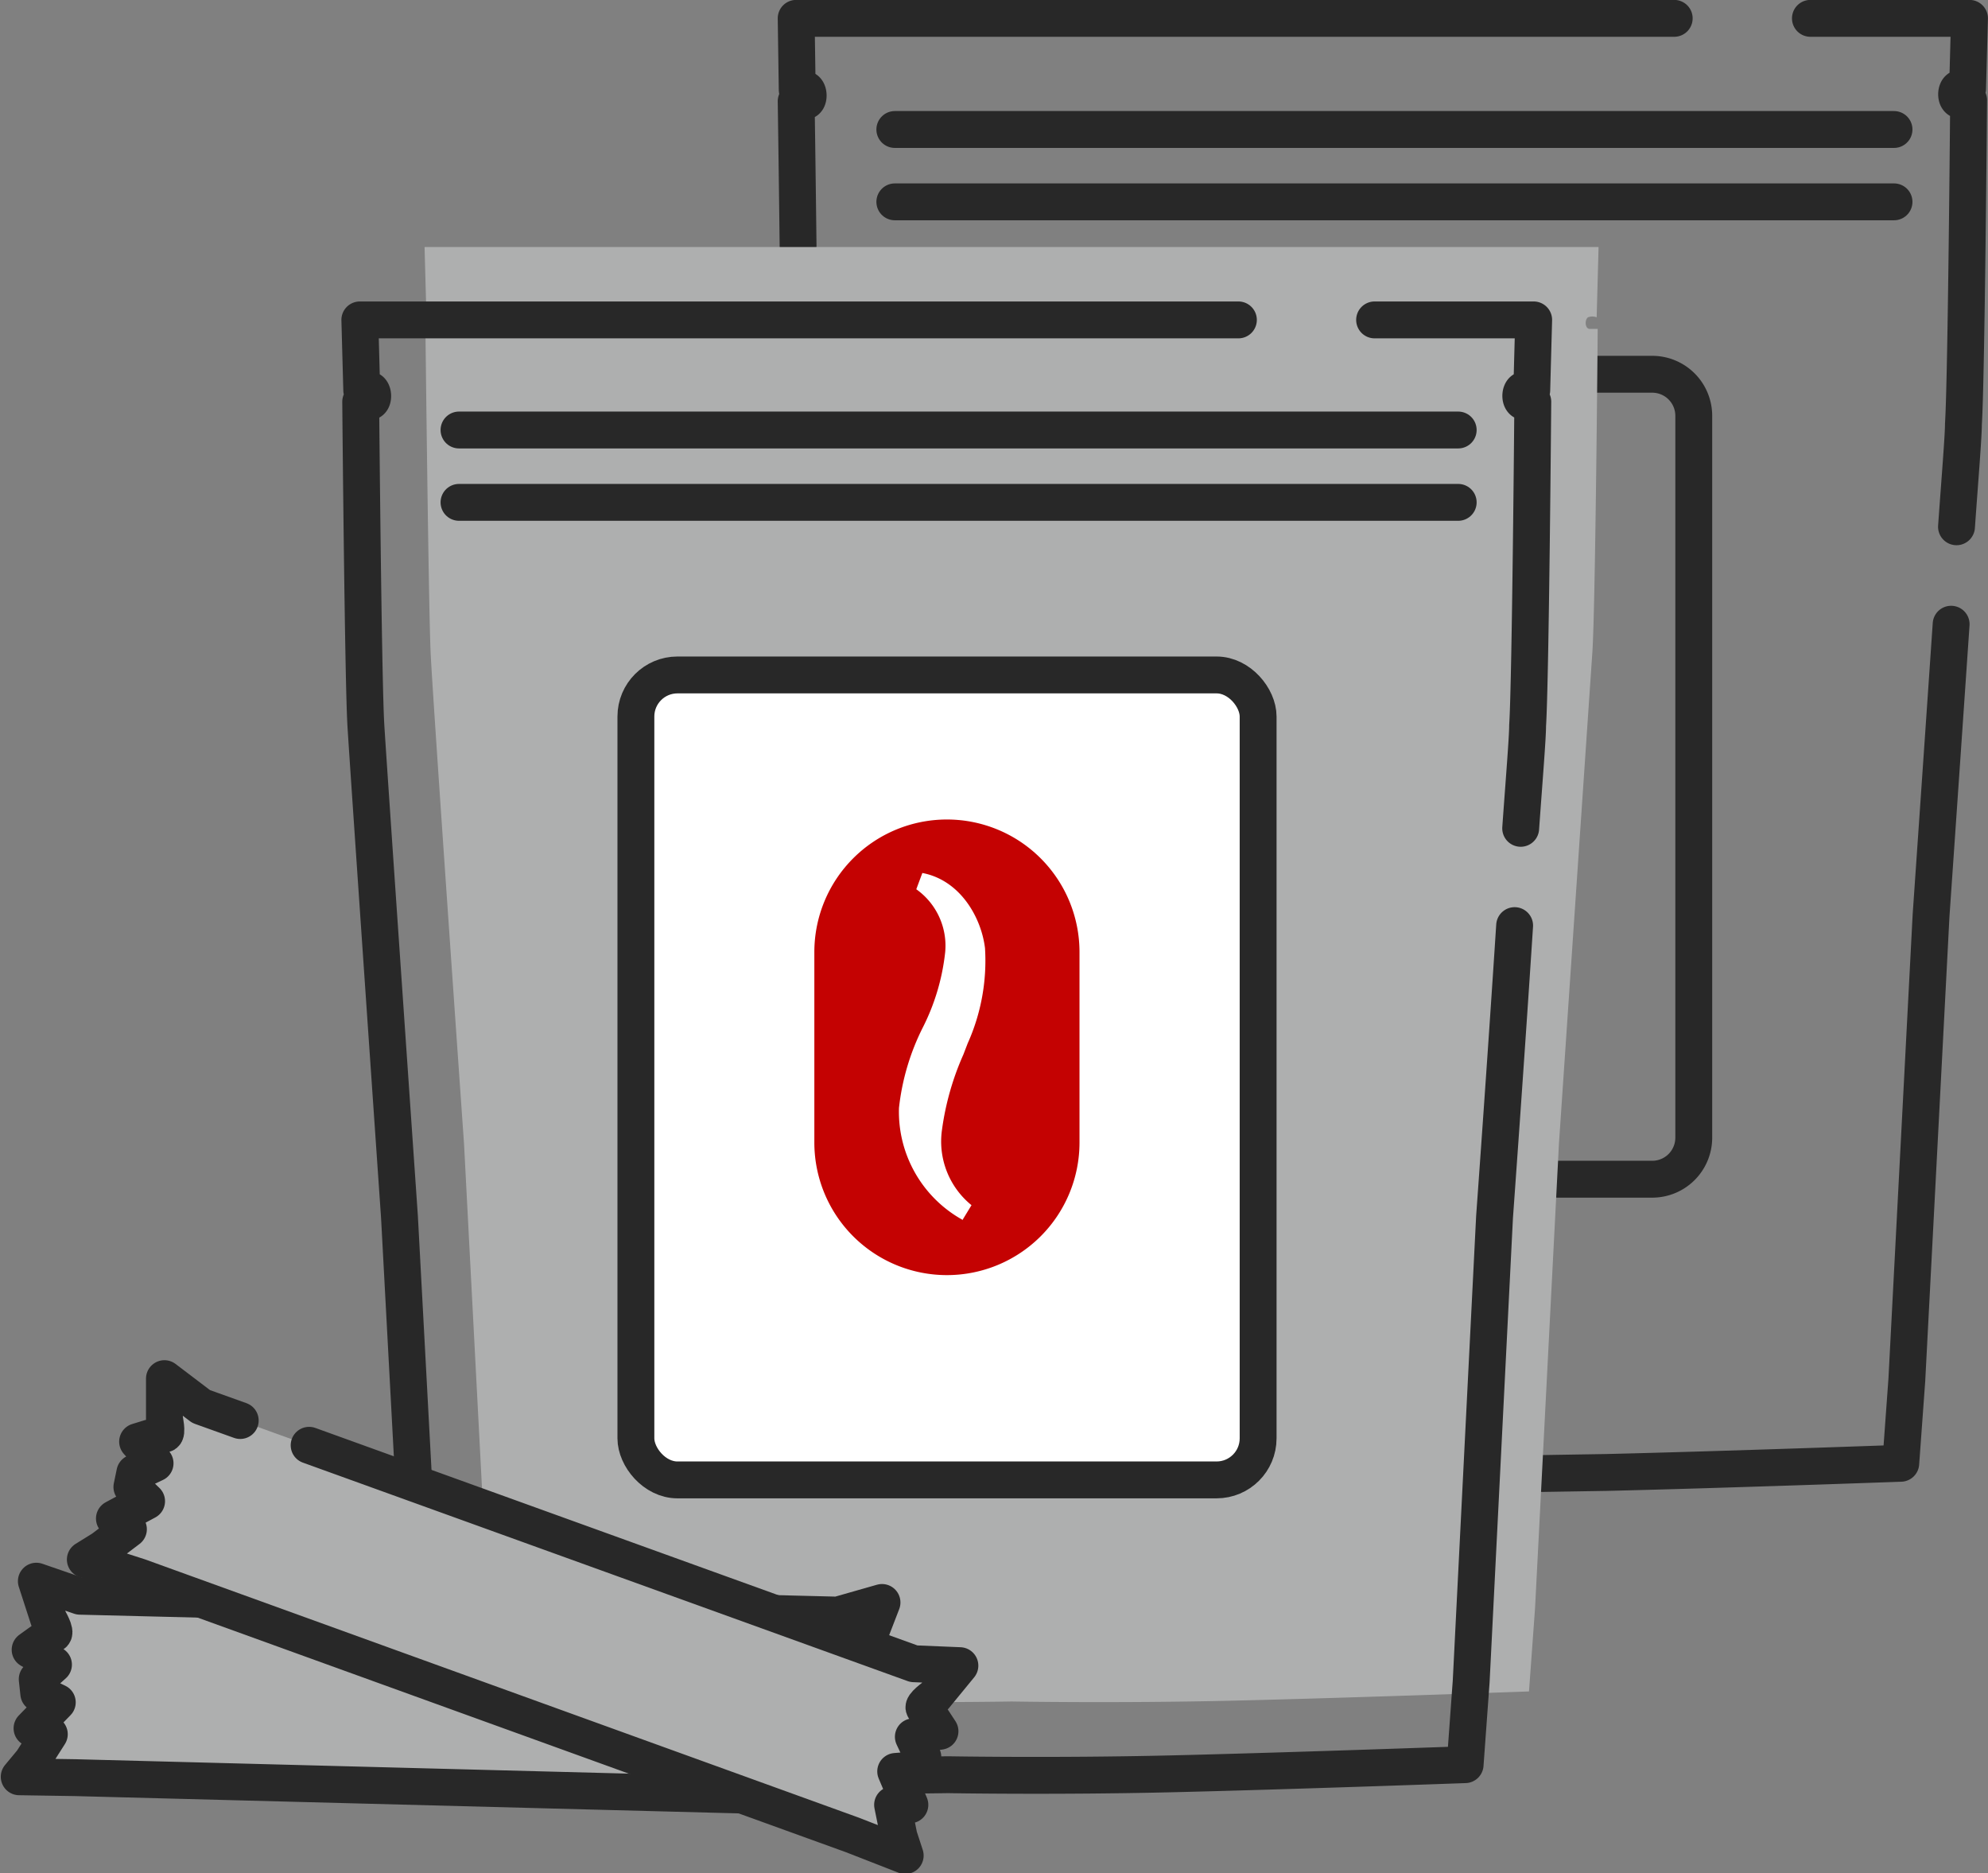 <svg xmlns="http://www.w3.org/2000/svg" viewBox="0 0 114.86 108.21"><rect x="0" y="0" width="114.86" height="108.21" fill="#808080" stroke="none"/><defs><style>.cls-1{fill:none;stroke:#282828;stroke-linecap:round;stroke-linejoin:round;stroke-width:2.13px;}.cls-2{fill:#aeafaf;fill-rule:evenodd;}.cls-3{fill:#fff;}.cls-4{fill:#c40202;}</style></defs><title>rastvorimii</title><g id="&#x421;&#x43B;&#x43E;&#x439;_2" data-name="&#x421;&#x43B;&#x43E;&#x439; 2"><g id="&#x421;&#x43B;&#x43E;&#x439;_1-2" data-name="&#x421;&#x43B;&#x43E;&#x439; 1"><path class="cls-1" d="M46.11,14.2C46.06,9.86,46,5.85,46,5.85l.48,0c.27,0,.27-.55.08-.67a.69.69,0,0,0-.5,0L46,1.06H96.73m16,35c-.54,7.89-1.16,16.83-1.16,16.83l-1.4,26.83-.35,4.81s-10.23.37-17,.53l-3.69.06M104.6,1.06h9.19l-.11,4.06a.69.69,0,0,0-.5,0c-.19.12-.19.64.08.67l.48,0s-.13,16.08-.3,18.71c0,.69-.19,3-.4,5.93"></path><path class="cls-1" d="M92.29,21.62h3.17a2.4,2.4,0,0,1,2.4,2.4v41.7a2.4,2.4,0,0,1-2.4,2.4H90"></path><line class="cls-1" x1="51.7" y1="7.48" x2="109.43" y2="7.48"></line><line class="cls-1" x1="51.7" y1="11.66" x2="109.43" y2="11.66"></line><path class="cls-2" d="M58.45,98.29s-6.12.11-12.89-.05-17-.53-17-.53l-.35-4.81-1.4-26.83S25,40.33,24.88,37.7,24.58,19,24.58,19l.48,0c.27,0,.27-.55.08-.67a.69.69,0,0,0-.5,0l-.11-4.06H92.36l-.11,4.06a.69.69,0,0,0-.5,0c-.19.12-.19.64.08.67l.48,0S92.18,35.07,92,37.7s-1.93,28.38-1.93,28.38L88.69,92.9l-.35,4.81s-10.23.37-17,.53-12.89.05-12.89.05"></path><path class="cls-1" d="M87.51,53.47C87,61.35,86.35,70.3,86.35,70.3L85,97.13l-.35,4.81s-10.23.37-17,.53-12.89.05-12.89.05-6.12.11-12.89-.05-17-.53-17-.53l-.35-4.81L23.08,70.3S21.3,44.55,21.14,41.92s-.3-18.71-.3-18.71l.48,0c.27,0,.27-.55.08-.67a.69.69,0,0,0-.5,0l-.11-4.06H71.55m7.87,0h9.19l-.11,4.06a.69.69,0,0,0-.5,0c-.19.12-.19.64.08.67l.48,0s-.13,16.08-.3,18.71c0,.69-.19,3-.4,5.93"></path><rect class="cls-3" x="36.74" y="38.99" width="35.95" height="46.5" rx="2.4" ry="2.4"></rect><rect class="cls-1" x="36.74" y="38.99" width="35.95" height="46.5" rx="2.4" ry="2.4"></rect><path class="cls-4" d="M55.6,70.49l.53-.87a4.74,4.74,0,0,1-1.71-4.32,15.91,15.91,0,0,1,1.24-4.38l.25-.65a11.65,11.65,0,0,0,1-5.5c-.22-1.8-1.45-3.93-3.62-4.34l-.35.94A4,4,0,0,1,54.61,55a12.6,12.6,0,0,1-1.29,4.35A13.62,13.62,0,0,0,51.94,64a7.14,7.14,0,0,0,3.66,6.46M47.05,55h0a7.66,7.66,0,1,1,15.32,0V66a7.66,7.66,0,1,1-15.32,0Z"></path><line class="cls-1" x1="26.52" y1="24.84" x2="84.25" y2="24.84"></line><line class="cls-1" x1="26.52" y1="29.02" x2="84.25" y2="29.02"></line><path class="cls-2" d="M4.34,102.69l43.76,1.14,3.27.17-.69-.93-.93-1.62,1-.29-1.38-1.58,1.1-.46.14-.82-.89-.94.9-.55.49-.24s-1.09-.88-1.29-1,.31-.85.31-.85l.83-2.15-2.56.73L4.62,92.21,2.1,91.34l.71,2.19s.46.78.26.86-1.33.91-1.33.91l.48.27.87.59L2.15,97l.09.83,1.07.51-1.46,1.5,1,.34-1,1.57-.74.89Z"></path><path class="cls-1" d="M4.34,102.69l43.76,1.14,3.27.17-.69-.93-.93-1.62,1-.29-1.38-1.58,1.1-.46.14-.82-.89-.94.9-.55.49-.24s-1.09-.88-1.29-1,.31-.85.31-.85l.83-2.15-2.56.73L4.62,92.21,2.1,91.34l.71,2.19s.46.78.26.86-1.33.91-1.33.91l.48.27.87.59L2.15,97l.09.83,1.07.51-1.46,1.5,1,.34-1,1.57-.74.89Z"></path><path class="cls-2" d="M8.07,91.11,49.25,106l3.05,1.19-.36-1.1-.37-1.83,1,0-.82-1.93,1.18-.09.39-.74-.55-1.17,1-.24.54-.08s-.76-1.18-.91-1.33S54,98,54,98l1.46-1.78-2.66-.11L11.62,81.25,9.5,79.64v2.3s.19.89,0,.9-1.55.44-1.55.44l.37.41.64.84-1.17.55-.17.82.85.82-1.86,1,.81.62L5.93,89.47l-1,.62Z"></path><path class="cls-1" d="M13.88,82.06l-2.26-.81L9.5,79.64v2.3s.19.89,0,.9-1.55.44-1.55.44l.37.41.64.84-1.17.55-.17.82.85.82-1.86,1,.81.62L5.93,89.47l-1,.62,3.11,1L49.25,106l3.05,1.19-.36-1.1-.37-1.83,1,0-.82-1.93,1.18-.09.39-.74-.55-1.17,1-.24.54-.08s-.76-1.18-.91-1.33S54,98,54,98l1.46-1.78-2.66-.11L17.86,83.49"></path></g></g></svg>